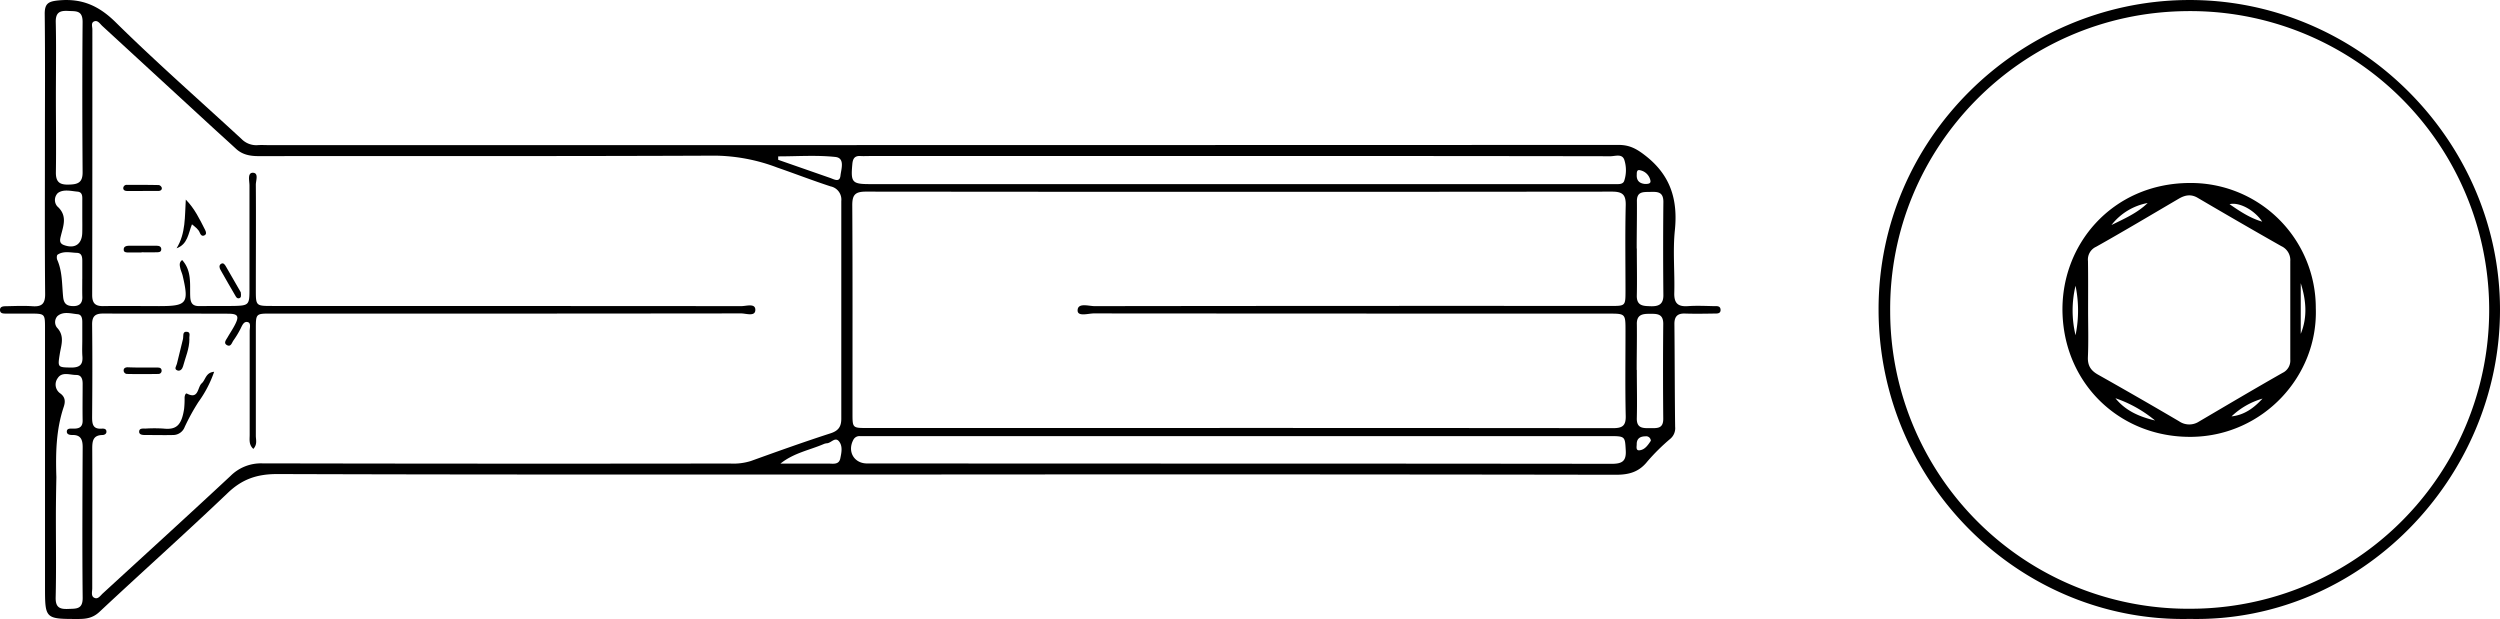 <svg id="Ebene_1" data-name="Ebene 1" xmlns="http://www.w3.org/2000/svg" viewBox="0 0 785.93 194.6"><path d="M317.32,409.8c-69.61,0-139.23.09-208.84-.14-6.31,0-11,1.6-15.52,5.94C79.69,428.26,66,440.47,52.61,453c-2.07,1.93-4.17,2.22-6.67,2.22-10.43,0-10.43,0-10.43-10.23q0-40.54,0-81.08c0-4.67,0-4.67-4.59-4.7-2.57,0-5.15,0-7.72,0-.81,0-1.81,0-1.84-1.11s1-1.19,1.77-1.2c2.81-.05,5.63-.2,8.42,0,3.05.22,4.06-.87,4-4-.14-15.33-.07-30.66-.07-46,0-13.93.1-27.85-.06-41.77-.05-3.44,1.17-4.07,4.41-4.38,7.3-.68,12.62,1.68,17.92,6.91,12.8,12.62,26.34,24.48,39.56,36.68a6.48,6.48,0,0,0,5.06,1.92c1.28-.09,2.57,0,3.86,0q212,0,424-.07c3.38,0,5.59,1.19,8.27,3.27,8,6.16,10.39,13.87,9.39,23.58-.67,6.48,0,13.09-.18,19.64-.1,3.29,1.15,4.42,4.32,4.19,2.67-.19,5.38-.06,8.07,0,.87,0,2.11-.19,2.16,1.14s-1.21,1.18-2.08,1.19c-3,.05-6.09.1-9.13,0-2.4-.07-3.33,1-3.3,3.36.11,10.76.09,21.52.23,32.28a4.35,4.35,0,0,1-1.46,3.68,64.09,64.09,0,0,0-7.23,7.13c-2.67,3.38-5.82,4.24-10,4.23Q423.33,409.71,317.32,409.8ZM101,401.75c-1.49-1.37-1.14-3-1.15-4.42,0-10.88,0-21.76,0-32.64,0-1,.48-2.52-.6-2.8-1.29-.35-1.78,1.13-2.32,2.18a29.09,29.09,0,0,1-2.18,3.59c-.49.66-.78,2.12-2,1.49s-.32-1.65.14-2.45c.75-1.31,1.61-2.57,2.3-3.91,1.45-2.78,1-3.53-2.12-3.54-13.1-.05-26.2,0-39.31-.05-2.55,0-3.47.92-3.44,3.51.11,9.71.08,19.42,0,29.13,0,2.16.28,3.73,3,3.55.66-.05,1.53,0,1.5,1,0,.68-.69,1-1.28,1-3,.06-3.18,2-3.18,4.31.06,14.62,0,29.25,0,43.87,0,1-.43,2.4.55,2.94,1.27.71,2-.67,2.87-1.42,13.34-12.24,26.74-24.43,40-36.79a13.54,13.54,0,0,1,10-4q73.53.15,147.07.05a18.36,18.36,0,0,0,6.55-.79c8.32-3,16.68-6,25.1-8.72,2.49-.81,3.34-2.16,3.34-4.57q0-34.21,0-68.44a4.23,4.23,0,0,0-3.34-4.6c-5.66-1.84-11.22-4-16.83-5.94a56.81,56.81,0,0,0-19.4-3.73c-47.85.21-95.7.11-143.55.15-2.68,0-5.11-.41-7.14-2.28-2.4-2.22-4.83-4.4-7.24-6.61l-34.79-32c-.75-.69-1.43-1.9-2.55-1.48s-.6,1.65-.6,2.53c0,27.83,0,55.67-.06,83.5,0,2.62,1,3.53,3.49,3.49,5.85-.09,11.7,0,17.55,0,8.78,0,9.44-.85,7.4-9.58-.19-.79-.57-1.54-.74-2.34s-.46-1.78.59-2.56c3.06,3.4,2.39,7.54,2.53,11.38.08,2.36.88,3.13,3,3.1,3.63-.05,7.26,0,10.88-.05,4.47-.11,4.74-.41,4.75-4.87,0-11,0-22,0-33,0-1.41-.7-3.92,1-4,2,0,1,2.43,1,3.75.08,11,0,22,0,33,0,5.12,0,5.13,5.23,5.13q73.71,0,147.42.05c1.55,0,4.41-1,4.38,1.19s-2.91,1.1-4.48,1.1q-73.89.09-147.77.05c-4.77,0-4.78,0-4.78,4.87,0,11.23,0,22.46,0,33.69C101.83,399,102.28,400.35,101,401.75Zm309.85-6.58q58.8,0,117.59.06c3,0,4.09-.77,4-3.92-.2-8.89-.07-17.79-.07-26.68,0-5.4,0-5.41-5.33-5.41q-80.91,0-161.82-.06c-1.77,0-5.16,1.12-5.09-1,.08-2.45,3.47-1.29,5.36-1.29q81.08-.11,162.16-.06c4.7,0,4.71,0,4.72-4.63,0-9-.15-18,.07-27,.08-3.43-1.05-4.31-4.39-4.31q-117.24.13-234.47,0c-3.46,0-4.31,1.07-4.29,4.38.13,21.76.06,43.53.07,65.29,0,4.63,0,4.64,4.58,4.64Zm0-85.49H295c-1.05,0-2.1.06-3.15,0-1.84-.11-2.39.85-2.54,2.54-.53,5.74-.09,6.29,5.56,6.29H526.83c1.06,0,2.11,0,3.16,0,.85,0,1.74-.19,2-1.1a10.62,10.62,0,0,0,0-6.55c-.71-2-2.86-1.11-4.36-1.11Q469.25,309.65,410.83,309.68Zm-.06,96.69q58.61,0,117.19.07c3.25,0,4.68-.74,4.47-4.26-.25-4.32-.16-4.45-5-4.45h-233c-.93,0-1.87,0-2.8,0a2.12,2.12,0,0,0-2,1.13c-2,3.69.2,7.47,4.3,7.47ZM38.93,423.2c0,8.42.13,16.84-.07,25.25-.07,3.14,1.25,3.74,4,3.61,2.46-.11,4.53.17,4.49-3.52-.16-15.77-.08-31.55,0-47.33,0-2.33-.56-3.9-3.28-3.83-.79,0-1.83-.16-1.69-1.25.11-.83,1.07-.78,1.75-.76,1.84.07,3.25-.24,3.21-2.58-.07-3.86,0-7.72,0-11.57,0-1.42-.4-2.72-2-2.71-2,0-4.5-1.1-5.84,1a3.39,3.39,0,0,0,.71,4.73c1.69,1.18,1.75,2.63,1.18,4.31-2.41,7.18-2.55,14.59-2.31,22.06C39,414.79,38.93,419,38.93,423.2Zm0-132c0,7.82.12,15.65,0,23.46-.07,3.11,1.06,4.1,4.07,4,2.78-.06,4.35-.58,4.33-3.86-.11-15.76-.13-31.53,0-47.28,0-3.72-2.13-3.32-4.53-3.45-2.74-.16-4,.53-3.91,3.63C39.07,275.51,38.93,283.34,38.93,291.16Zm497,85.74c0,5,.13,10.06,0,15.08-.11,3.22,1.81,3.23,4.07,3.21s4.28.28,4.24-3q-.14-14.91,0-29.81c0-3.21-2-3.14-4.21-3.14s-4.19.17-4.09,3.31C536,367.31,535.89,372.1,535.89,376.9Zm0-38.17c0,4.9.11,9.8,0,14.7-.11,3.35,2,3.36,4.35,3.43s4-.46,4-3.43q-.15-14.69,0-29.39c0-3.23-1.91-3.17-4.15-3.12s-4.27-.18-4.17,3.11C536,328.93,535.89,333.83,535.89,338.73ZM47.23,367.46h0v-5.6c0-1.11-.19-2.34-1.45-2.45-2.15-.19-4.54-1-6.37.6a2.83,2.83,0,0,0-.15,3.6c2.52,2.62,1.34,5.51.9,8.25-.68,4.27-.71,4.26,3.64,4.32,2.57,0,3.66-.89,3.47-3.47C47.13,371,47.23,369.21,47.23,367.46Zm0-38.32c0-1.76,0-3.51,0-5.27,0-1.26.22-2.87-1.56-3-2-.18-4.39-.84-6.12.44a3.08,3.08,0,0,0-.19,4.19c3.3,2.92,1.91,6.11,1.12,9.33-.3,1.21-.54,2.29,1,2.85,3.41,1.24,5.68-.29,5.74-3.95C47.26,332.18,47.24,330.66,47.23,329.14Zm0,19.16c0-1.87,0-3.74,0-5.6,0-1.22-.13-2.53-1.69-2.58-2-.06-4.2-.68-6.08.58-.28.18-.31,1.15-.11,1.6C41,346,40.81,350.06,41.21,354c.21,2.09,1.12,2.83,3.11,2.86s3-.89,2.92-2.94C47.18,352,47.23,350.16,47.22,348.3ZM266,309.79l0,1.08,16.34,5.7c1.26.45,3,1.51,3.24-.72.21-2,1.52-5.56-1.63-5.88C278,309.35,272,309.79,266,309.79Zm.68,96.58c5,0,10.06,0,15.09,0,1.44,0,3.31.45,3.75-1.6.37-1.78.83-3.86-.39-5.38s-2.46.48-3.75.59a3.15,3.15,0,0,0-1,.22C275.88,402.14,270.91,403,266.71,406.37Zm271.78-87.91c.88,0,2,0,1.73-1.15a4.14,4.14,0,0,0-3.28-3.17c-1-.24-1,.71-1,1.39C535.79,317.39,536.75,318.3,538.49,318.46Zm1.87,80.71a1.45,1.45,0,0,0-1.68-1.37c-1.6,0-2.76.65-2.75,2.45,0,.74-.35,2,.78,1.95C538.45,402.07,539.41,400.57,540.36,399.17Z" transform="translate(-21.36 -260.63)"/><path d="M709.76,455.2c-52.91,1.19-97.65-42.32-97.83-97-.18-54.36,44.47-96.89,96.52-97.56,54-.7,98.78,43.87,98.84,97.25C807.35,410.85,763.5,456.39,709.76,455.2ZM710,452a93.94,93.94,0,1,0-1.42-187.87c-52,.55-93.42,43-93,94.4A93.66,93.66,0,0,0,710,452Z" transform="translate(-21.36 -260.63)"/><path d="M88.68,377.51A36.19,36.19,0,0,1,83.74,387a66.89,66.89,0,0,0-4.32,7.86A3.89,3.89,0,0,1,76,397.38c-3,.08-6.07,0-9.1,0-.8,0-1.88-.1-1.79-1.15s1.23-.86,2-.87a45.32,45.32,0,0,1,5.59,0c3.92.42,5.72-.8,6.54-6.19a28.84,28.84,0,0,0,.15-3.49c0-.6.29-1.55.75-1.31,3.73,1.93,3.24-2,4.65-3.25C86,380.05,86,377.73,88.68,377.51Z" transform="translate(-21.36 -260.63)"/><path d="M76.87,338.69c2.93-4.76,2.55-10,2.9-15.31,2.78,2.81,4.38,6.21,6.07,9.53.26.53.63,1.41-.34,1.77-.69.26-1.1-.29-1.31-.84-.45-1.17-1.4-1.79-2.48-2.69C80.54,334.06,80.38,337.41,76.87,338.69Z" transform="translate(-21.36 -260.63)"/><path d="M80.9,367.21c0,3.07-1.25,5.78-2,8.59-.22.84-.91,1.62-1.79,1.28-1.13-.43-.32-1.34-.14-2.06.65-2.6,1.25-5.2,1.91-7.79.23-.89-.29-2.5,1.3-2.29C81.45,365.09,80.74,366.48,80.9,367.21Z" transform="translate(-21.36 -260.63)"/><path d="M66.25,320.67c-1.62,0-3.24,0-4.86,0-.6,0-1.25-.16-1.28-.87a1.06,1.06,0,0,1,1.14-1.06c3.35,0,6.7,0,10.06.07a1.31,1.31,0,0,1,.91.85c.12.72-.5,1-1.11,1-1.62,0-3.24,0-4.86,0Z" transform="translate(-21.36 -260.63)"/><path d="M66.31,376.18c1.52,0,3,0,4.56,0,.56,0,1.21.09,1.29.86a1,1,0,0,1-1,1.15c-3.26.05-6.53.07-9.8,0a1.1,1.1,0,0,1-1.13-1.1c0-.75.57-.95,1.19-1C63,376.16,64.67,376.18,66.31,376.18Z" transform="translate(-21.36 -260.63)"/><path d="M65.89,340c-1.39,0-2.78,0-4.17,0-.67,0-1.54,0-1.47-1,0-.82.76-1.11,1.5-1.11,3,0,6,0,9,0,.71,0,1.4.33,1.3,1.25-.09.77-.8.78-1.33.8-1.62.06-3.24,0-4.86,0Z" transform="translate(-21.36 -260.63)"/><path d="M97.05,352.51c.15,1.19.1,1.64-.41,1.85s-.9-.1-1.14-.51c-1.62-2.79-3.25-5.58-4.83-8.4-.33-.59-.55-1.42.19-1.88s1.2.26,1.54.86Z" transform="translate(-21.36 -260.63)"/><path d="M749.38,357.5c.76,21.41-16.59,40.06-38.78,40.46s-39.94-16-40.83-38.45c-.87-21.87,15.58-41.14,39.72-41.35A39.27,39.27,0,0,1,749.38,357.5Zm-71.58.62c0,4.91.15,9.83-.06,14.74-.12,2.73.93,4.28,3.22,5.57q12.79,7.2,25.45,14.64a5.61,5.61,0,0,0,6.23.1c8.75-5.14,17.48-10.31,26.29-15.32a4.27,4.27,0,0,0,2.43-4.21q0-15.43,0-30.88a4.83,4.83,0,0,0-2.8-4.74c-8.83-5-17.59-10.08-26.33-15.21-2.12-1.24-4-.84-5.93.29-8.65,5.07-17.25,10.21-26,15.12a4.4,4.4,0,0,0-2.54,4.46C677.84,347.82,677.8,353,677.8,358.12Zm66.85,7.47c2.19-5.32,1.68-10.63,0-15.94Zm-70.8-15.12a33.32,33.32,0,0,0,0,15.54A38.55,38.55,0,0,0,673.85,350.47Zm12.54,35.35c3.21,4,7.65,5.87,12.46,7A39.56,39.56,0,0,0,686.39,385.82Zm10.14-61.37a18.69,18.69,0,0,0-11.38,6.92C689.15,329.4,693.25,327.63,696.53,324.45Zm36,5.86c-2.5-3.73-7.29-6.22-10.26-5.49C725.6,327.13,728.78,329.22,732.53,330.31Zm-9.64,61.22c4-.41,7.06-2.65,9.74-5.59A23.59,23.59,0,0,0,722.89,391.53Z" transform="translate(-21.36 -260.63)"/></svg>